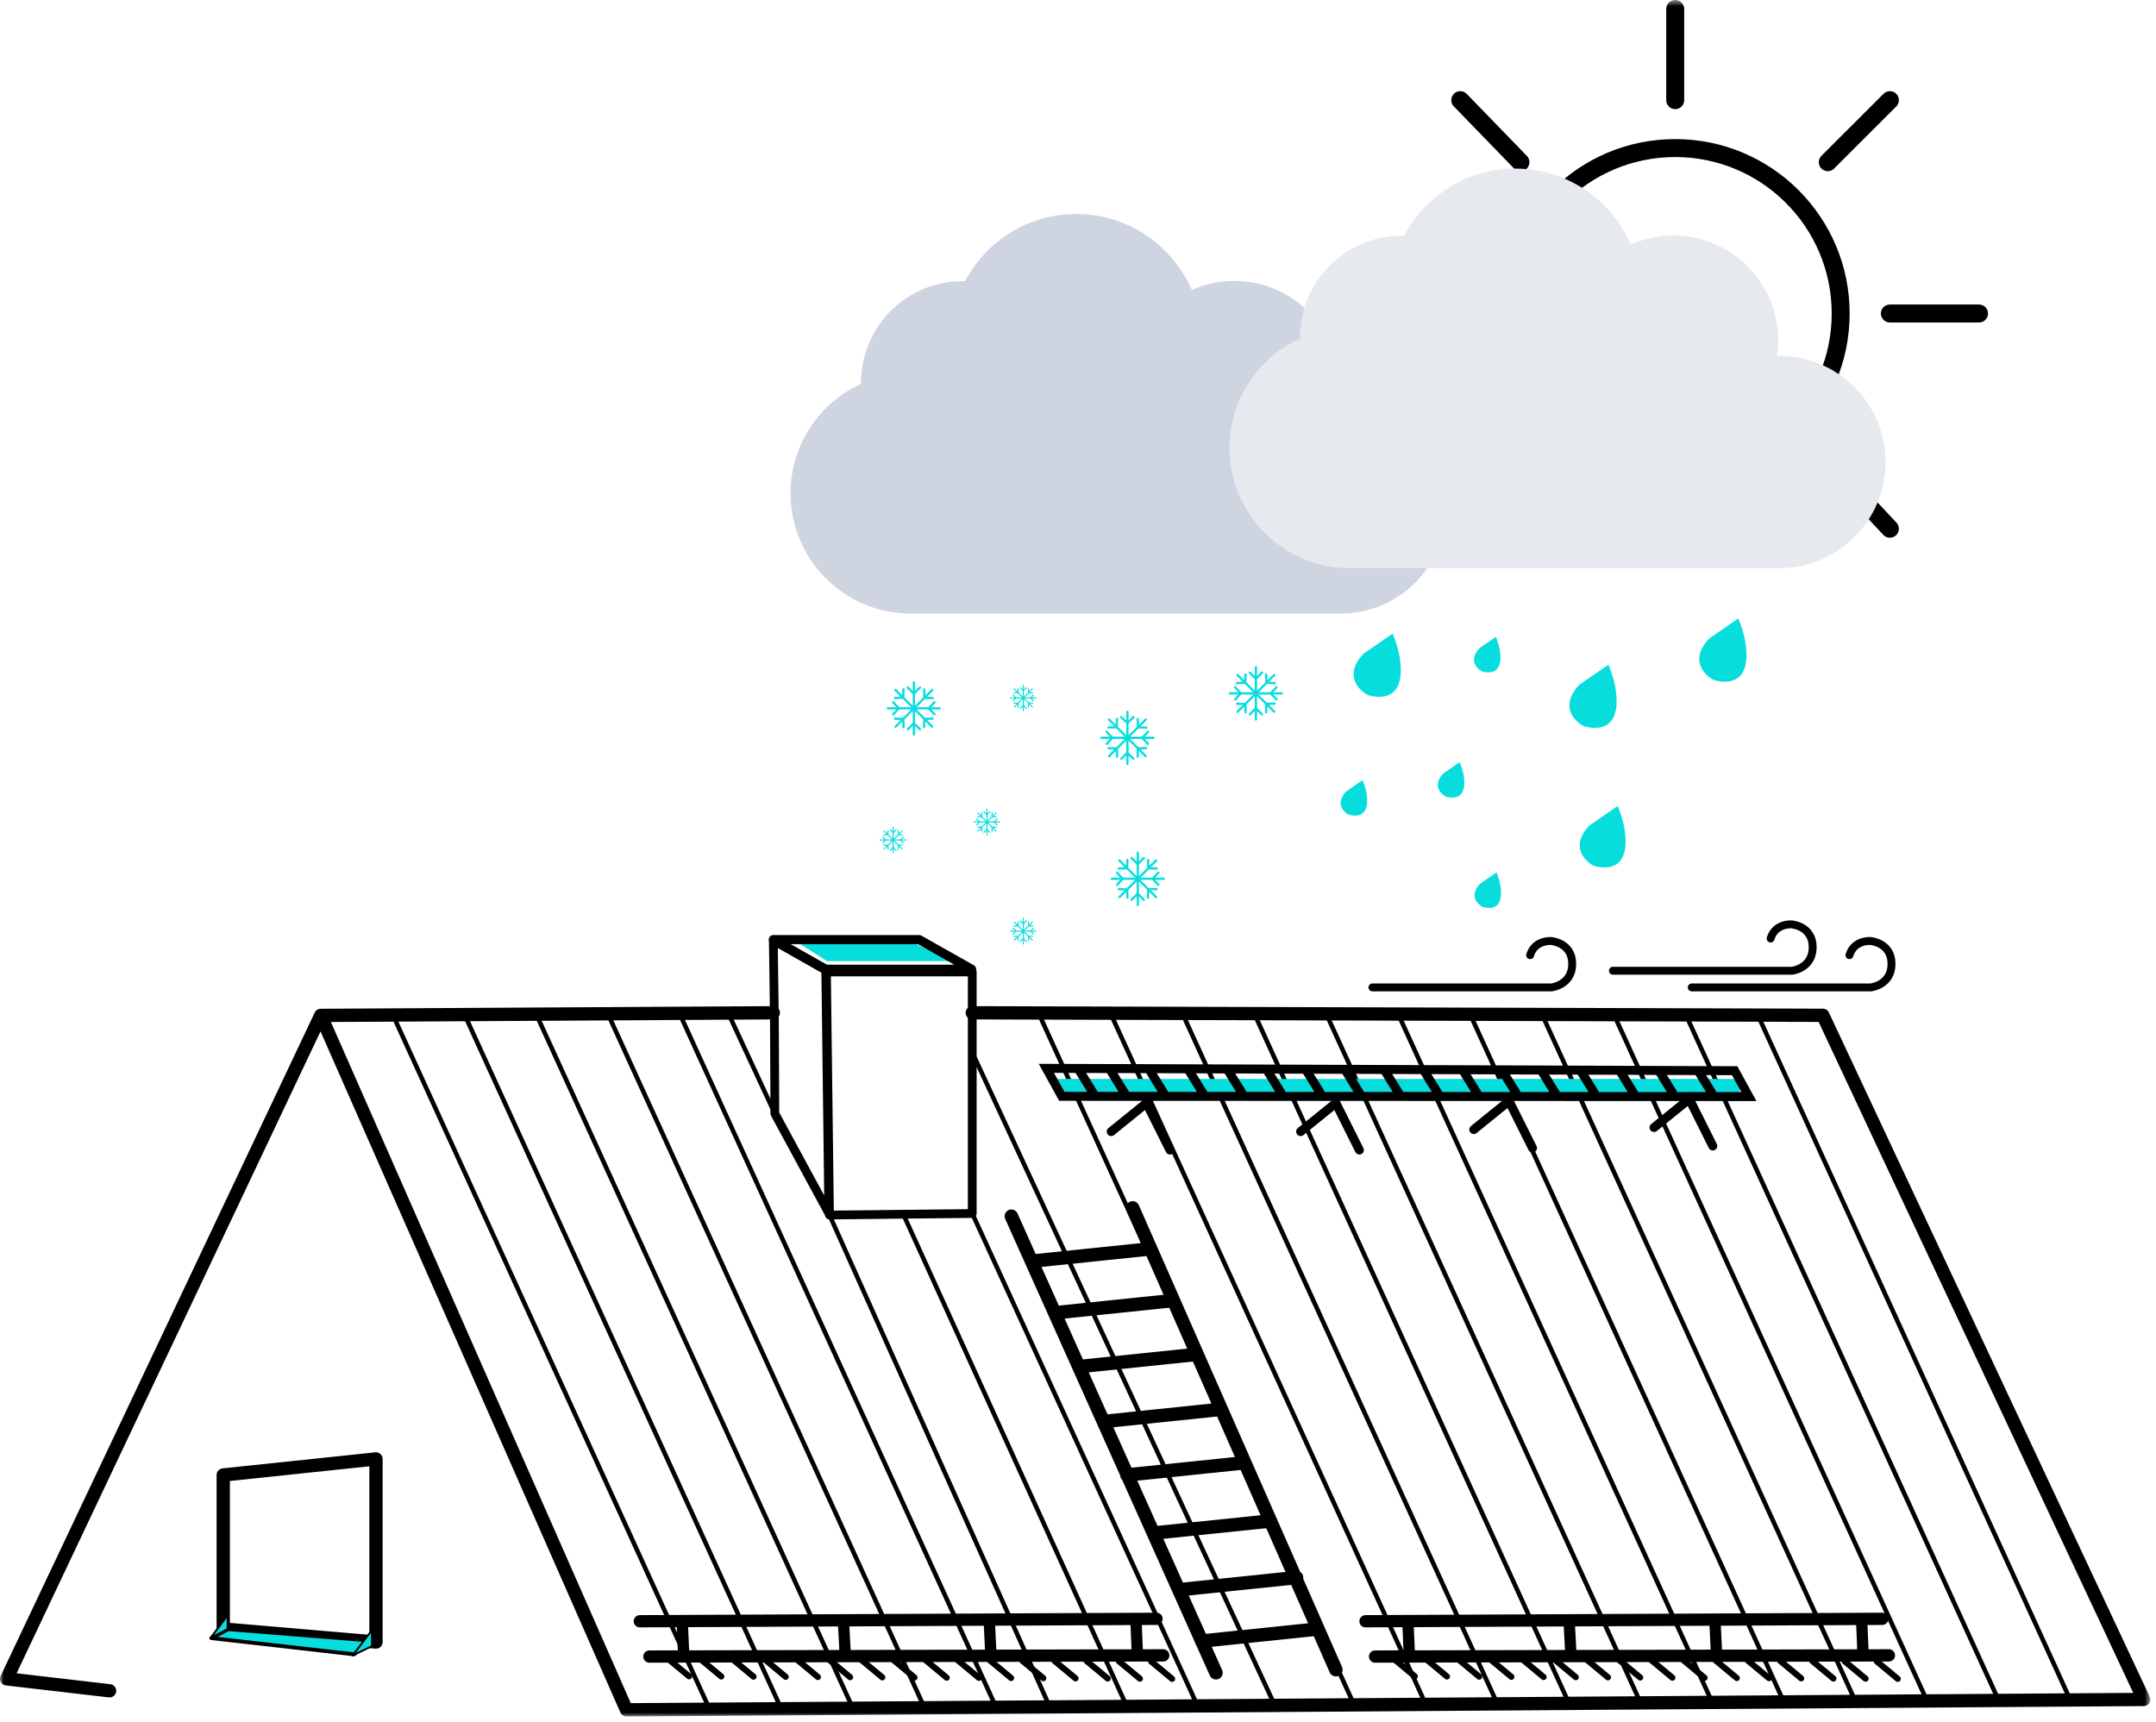 <svg xmlns="http://www.w3.org/2000/svg" xmlns:xlink="http://www.w3.org/1999/xlink" width="288" height="230" viewBox="0 0 288 230">
  <defs>
    <polygon id="icon-2-a" points="0 230 287.24 230 287.24 .686 0 .686"/>
  </defs>
  <g fill="none" fill-rule="evenodd" transform="translate(0 -1)">
    <path stroke="#07DDDD" stroke-linecap="round" stroke-width=".301" d="M167.765 90.143L167.765 97.124M165.311 96.09L170.22 91.18"/>
    <polyline stroke="#07DDDD" stroke-linecap="round" stroke-width=".301" points="169.144 91.112 169.165 92.235 170.288 92.256"/>
    <polyline stroke="#07DDDD" stroke-linecap="round" stroke-width=".301" points="165.237 95.019 166.346 95.053 166.381 96.163"/>
    <polyline stroke="#07DDDD" stroke-linecap="round" stroke-width=".301" points="166.938 90.857 167.765 91.666 168.574 90.857"/>
    <polyline stroke="#07DDDD" stroke-linecap="round" stroke-width=".301" points="168.574 96.44 167.757 95.631 166.938 96.44"/>
    <path stroke="#07DDDD" stroke-linecap="round" stroke-width=".301" d="M164.288,93.63 L171.231,93.63"/>
    <polyline stroke="#07DDDD" stroke-linecap="round" stroke-width=".301" points="170.518 92.822 169.738 93.631 170.518 94.439"/>
    <polyline stroke="#07DDDD" stroke-linecap="round" stroke-width=".301" points="164.992 92.822 165.753 93.631 164.992 94.439"/>
    <path stroke="#07DDDD" stroke-linecap="round" stroke-width=".301" d="M165.302,91.176 L170.21,96.085"/>
    <polyline stroke="#07DDDD" stroke-linecap="round" stroke-width=".301" points="170.278 95.009 169.155 95.03 169.135 96.153"/>
    <polyline stroke="#07DDDD" stroke-linecap="round" stroke-width=".301" points="166.371 91.102 166.338 92.211 165.227 92.246"/>
    <path stroke="#07DDDD" stroke-linecap="round" stroke-width=".301" d="M150.602 96.086L150.602 103.067M148.147 102.031L153.057 97.122"/>
    <polyline stroke="#07DDDD" stroke-linecap="round" stroke-width=".301" points="151.981 97.054 152.002 98.177 153.125 98.198"/>
    <polyline stroke="#07DDDD" stroke-linecap="round" stroke-width=".301" points="148.074 100.962 149.183 100.996 149.217 102.106"/>
    <polyline stroke="#07DDDD" stroke-linecap="round" stroke-width=".301" points="149.775 96.799 150.602 97.607 151.411 96.799"/>
    <polyline stroke="#07DDDD" stroke-linecap="round" stroke-width=".301" points="151.411 102.382 150.593 101.573 149.775 102.382"/>
    <path stroke="#07DDDD" stroke-linecap="round" stroke-width=".301" d="M147.125,99.573 L154.068,99.573"/>
    <polyline stroke="#07DDDD" stroke-linecap="round" stroke-width=".301" points="153.354 98.764 152.575 99.573 153.354 100.381"/>
    <polyline stroke="#07DDDD" stroke-linecap="round" stroke-width=".301" points="147.829 98.764 148.59 99.573 147.829 100.381"/>
    <path stroke="#07DDDD" stroke-linecap="round" stroke-width=".301" d="M148.138,97.118 L153.048,102.028"/>
    <polyline stroke="#07DDDD" stroke-linecap="round" stroke-width=".301" points="153.115 100.952 151.992 100.973 151.971 102.096"/>
    <polyline stroke="#07DDDD" stroke-linecap="round" stroke-width=".301" points="149.208 97.044 149.174 98.153 148.064 98.188"/>
    <path stroke="#07DDDD" stroke-linecap="round" stroke-width=".301" d="M122.08 92.141L122.08 99.122M119.626 98.087L124.535 93.177"/>
    <polyline stroke="#07DDDD" stroke-linecap="round" stroke-width=".301" points="123.459 93.109 123.48 94.233 124.603 94.253"/>
    <polyline stroke="#07DDDD" stroke-linecap="round" stroke-width=".301" points="119.552 97.017 120.661 97.05 120.696 98.161"/>
    <polyline stroke="#07DDDD" stroke-linecap="round" stroke-width=".301" points="121.253 92.854 122.08 93.663 122.889 92.854"/>
    <polyline stroke="#07DDDD" stroke-linecap="round" stroke-width=".301" points="122.888 98.437 122.072 97.628 121.252 98.437"/>
    <path stroke="#07DDDD" stroke-linecap="round" stroke-width=".301" d="M118.602,95.629 L125.545,95.629"/>
    <polyline stroke="#07DDDD" stroke-linecap="round" stroke-width=".301" points="124.833 94.82 124.053 95.629 124.833 96.437"/>
    <polyline stroke="#07DDDD" stroke-linecap="round" stroke-width=".301" points="119.306 94.82 120.067 95.629 119.306 96.437"/>
    <path stroke="#07DDDD" stroke-linecap="round" stroke-width=".301" d="M119.616,93.174 L124.525,98.082"/>
    <polyline stroke="#07DDDD" stroke-linecap="round" stroke-width=".301" points="124.593 97.007 123.47 97.027 123.449 98.15"/>
    <polyline stroke="#07DDDD" stroke-linecap="round" stroke-width=".301" points="120.685 93.099 120.651 94.208 119.541 94.243"/>
    <path stroke="#07DDDD" stroke-linecap="round" stroke-width=".301" d="M151.987 114.916L151.987 121.897M149.533 120.862L154.442 115.952"/>
    <polyline stroke="#07DDDD" stroke-linecap="round" stroke-width=".301" points="153.366 115.884 153.387 117.007 154.51 117.028"/>
    <polyline stroke="#07DDDD" stroke-linecap="round" stroke-width=".301" points="149.459 119.792 150.568 119.826 150.603 120.936"/>
    <polyline stroke="#07DDDD" stroke-linecap="round" stroke-width=".301" points="151.16 115.629 151.987 116.439 152.796 115.629"/>
    <polyline stroke="#07DDDD" stroke-linecap="round" stroke-width=".301" points="152.796 121.213 151.979 120.403 151.16 121.213"/>
    <path stroke="#07DDDD" stroke-linecap="round" stroke-width=".301" d="M148.51,118.403 L155.453,118.403"/>
    <polyline stroke="#07DDDD" stroke-linecap="round" stroke-width=".301" points="154.74 117.594 153.96 118.403 154.74 119.211"/>
    <polyline stroke="#07DDDD" stroke-linecap="round" stroke-width=".301" points="149.214 117.594 149.975 118.403 149.214 119.211"/>
    <path stroke="#07DDDD" stroke-linecap="round" stroke-width=".301" d="M149.523,115.949 L154.432,120.858"/>
    <polyline stroke="#07DDDD" stroke-linecap="round" stroke-width=".301" points="154.5 119.782 153.377 119.803 153.356 120.926"/>
    <polyline stroke="#07DDDD" stroke-linecap="round" stroke-width=".301" points="150.593 115.875 150.559 116.984 149.449 117.019"/>
    <path stroke="#07DDDD" stroke-linecap="round" stroke-width=".148" d="M136.698 92.521L136.698 95.964M135.487 95.454L137.909 93.032"/>
    <polyline stroke="#07DDDD" stroke-linecap="round" stroke-width=".148" points="137.378 92.999 137.389 93.553 137.942 93.563"/>
    <polyline stroke="#07DDDD" stroke-linecap="round" stroke-width=".148" points="135.451 94.926 135.998 94.943 136.014 95.489"/>
    <polyline stroke="#07DDDD" stroke-linecap="round" stroke-width=".148" points="136.29 92.873 136.698 93.272 137.097 92.873"/>
    <polyline stroke="#07DDDD" stroke-linecap="round" stroke-width=".148" points="137.096 95.627 136.694 95.229 136.29 95.627"/>
    <path stroke="#07DDDD" stroke-linecap="round" stroke-width=".148" d="M134.982,94.241 L138.407,94.241"/>
    <polyline stroke="#07DDDD" stroke-linecap="round" stroke-width=".148" points="138.055 93.842 137.671 94.24 138.055 94.64"/>
    <polyline stroke="#07DDDD" stroke-linecap="round" stroke-width=".148" points="135.33 93.842 135.705 94.24 135.33 94.64"/>
    <path stroke="#07DDDD" stroke-linecap="round" stroke-width=".148" d="M135.482,93.03 L137.904,95.452"/>
    <polyline stroke="#07DDDD" stroke-linecap="round" stroke-width=".148" points="137.937 94.921 137.383 94.931 137.374 95.484"/>
    <polyline stroke="#07DDDD" stroke-linecap="round" stroke-width=".148" points="136.01 92.994 135.993 93.542 135.447 93.557"/>
    <path stroke="#07DDDD" stroke-linecap="round" stroke-width=".148" d="M131.839 109.093L131.839 112.536M130.628 112.025L133.05 109.604"/>
    <polyline stroke="#07DDDD" stroke-linecap="round" stroke-width=".148" points="132.518 109.571 132.528 110.125 133.082 110.134"/>
    <polyline stroke="#07DDDD" stroke-linecap="round" stroke-width=".148" points="130.592 111.498 131.139 111.515 131.155 112.062"/>
    <polyline stroke="#07DDDD" stroke-linecap="round" stroke-width=".148" points="131.43 109.445 131.839 109.843 132.238 109.445"/>
    <polyline stroke="#07DDDD" stroke-linecap="round" stroke-width=".148" points="132.237 112.199 131.834 111.8 131.43 112.199"/>
    <path stroke="#07DDDD" stroke-linecap="round" stroke-width=".148" d="M130.123,110.813 L133.548,110.813"/>
    <polyline stroke="#07DDDD" stroke-linecap="round" stroke-width=".148" points="133.196 110.415 132.811 110.813 133.196 111.212"/>
    <polyline stroke="#07DDDD" stroke-linecap="round" stroke-width=".148" points="130.47 110.415 130.845 110.813 130.47 111.212"/>
    <path stroke="#07DDDD" stroke-linecap="round" stroke-width=".148" d="M130.623,109.602 L133.045,112.024"/>
    <polyline stroke="#07DDDD" stroke-linecap="round" stroke-width=".148" points="133.078 111.493 132.524 111.503 132.514 112.057"/>
    <polyline stroke="#07DDDD" stroke-linecap="round" stroke-width=".148" points="131.15 109.566 131.133 110.113 130.587 110.129"/>
    <path stroke="#07DDDD" stroke-linecap="round" stroke-width=".148" d="M119.309 111.498L119.309 114.941M118.098 114.43L120.52 112.008"/>
    <polyline stroke="#07DDDD" stroke-linecap="round" stroke-width=".148" points="119.989 111.975 119.999 112.53 120.553 112.539"/>
    <polyline stroke="#07DDDD" stroke-linecap="round" stroke-width=".148" points="118.062 113.903 118.609 113.92 118.625 114.466"/>
    <polyline stroke="#07DDDD" stroke-linecap="round" stroke-width=".148" points="118.901 111.85 119.309 112.248 119.708 111.85"/>
    <polyline stroke="#07DDDD" stroke-linecap="round" stroke-width=".148" points="119.708 114.603 119.305 114.205 118.901 114.603"/>
    <path stroke="#07DDDD" stroke-linecap="round" stroke-width=".148" d="M117.594,113.218 L121.019,113.218"/>
    <polyline stroke="#07DDDD" stroke-linecap="round" stroke-width=".148" points="120.667 112.819 120.282 113.218 120.667 113.617"/>
    <polyline stroke="#07DDDD" stroke-linecap="round" stroke-width=".148" points="117.941 112.819 118.316 113.218 117.941 113.617"/>
    <path stroke="#07DDDD" stroke-linecap="round" stroke-width=".148" d="M118.094,112.007 L120.516,114.428"/>
    <polyline stroke="#07DDDD" stroke-linecap="round" stroke-width=".148" points="120.549 113.898 119.995 113.908 119.985 114.461"/>
    <polyline stroke="#07DDDD" stroke-linecap="round" stroke-width=".148" points="118.621 111.97 118.604 112.518 118.058 112.534"/>
    <path stroke="#07DDDD" stroke-linecap="round" stroke-width=".148" d="M136.701 123.671L136.701 127.115M135.49 126.604L137.912 124.182"/>
    <polyline stroke="#07DDDD" stroke-linecap="round" stroke-width=".148" points="137.381 124.149 137.392 124.704 137.945 124.713"/>
    <polyline stroke="#07DDDD" stroke-linecap="round" stroke-width=".148" points="135.454 126.077 136.001 126.094 136.017 126.64"/>
    <polyline stroke="#07DDDD" stroke-linecap="round" stroke-width=".148" points="136.293 124.023 136.701 124.422 137.1 124.023"/>
    <polyline stroke="#07DDDD" stroke-linecap="round" stroke-width=".148" points="137.099 126.777 136.696 126.379 136.292 126.777"/>
    <path stroke="#07DDDD" stroke-linecap="round" stroke-width=".148" d="M134.986,125.391 L138.41,125.391"/>
    <polyline stroke="#07DDDD" stroke-linecap="round" stroke-width=".148" points="138.058 124.993 137.673 125.391 138.058 125.791"/>
    <polyline stroke="#07DDDD" stroke-linecap="round" stroke-width=".148" points="135.333 124.993 135.708 125.391 135.333 125.791"/>
    <path stroke="#07DDDD" stroke-linecap="round" stroke-width=".148" d="M135.485,124.181 L137.907,126.602"/>
    <polyline stroke="#07DDDD" stroke-linecap="round" stroke-width=".148" points="137.94 126.072 137.386 126.082 137.377 126.635"/>
    <polyline stroke="#07DDDD" stroke-linecap="round" stroke-width=".148" points="136.013 124.144 135.996 124.692 135.45 124.708"/>
    <g transform="translate(0 .314)">
      <path fill="#07DDDD" d="M232.217 83.306C232.495 84.077 232.883 84.98 233.132 86.387 233.302 87.349 233.307 88.089 233.286 88.669 233.276 88.98 233.182 89.493 233.06 89.897 232.314 92.358 229.553 91.73 228.989 91.546 228.766 91.473 228.361 91.192 228.219 91.071 225.753 88.958 227.662 86.674 228.23 86.089 228.312 86.005 228.402 85.929 228.498 85.863L232.217 83.306zM214.869 89.48L211.15 92.036C211.053 92.103 210.964 92.178 210.881 92.263 210.313 92.848 208.405 95.132 210.87 97.245 211.013 97.366 211.418 97.647 211.64 97.72 212.205 97.904 214.966 98.532 215.711 96.071 215.834 95.667 215.928 95.154 215.938 94.842 215.959 94.263 215.954 93.523 215.783 92.56 215.535 91.154 215.147 90.251 214.869 89.48M186.04 85.332L182.321 87.889C182.224 87.955 182.135 88.031 182.052 88.115 181.484 88.7 179.576 90.984 182.041 93.097 182.184 93.218 182.589 93.499 182.811 93.572 183.376 93.756 186.137 94.384 186.882 91.923 187.005 91.519 187.099 91.006 187.109 90.695 187.13 90.115 187.125 89.375 186.954 88.413 186.706 87.006 186.318 86.103 186.04 85.332M199.827 85.769L197.738 87.206C197.683 87.243 197.633 87.286 197.587 87.332 197.268 87.662 196.196 88.945 197.581 90.13 197.66 90.199 197.889 90.357 198.014 90.398 198.331 90.501 199.881 90.854 200.3 89.471 200.369 89.245 200.422 88.957 200.428 88.782 200.439 88.456 200.436 88.04 200.341 87.499 200.201 86.709 199.983 86.203 199.827 85.769M194.997 102.501L192.908 103.938C192.853 103.975 192.803 104.018 192.757 104.064 192.438 104.394 191.366 105.677 192.751 106.863 192.83 106.931 193.058 107.089 193.184 107.13 193.5 107.233 195.051 107.586 195.47 106.204 195.539 105.977 195.592 105.689 195.598 105.514 195.609 105.189 195.606 104.772 195.511 104.231 195.371 103.441 195.153 102.935 194.997 102.501M182.021 104.906L179.932 106.343C179.877 106.38 179.828 106.423 179.781 106.469 179.462 106.799 178.39 108.082 179.775 109.267 179.855 109.336 180.083 109.494 180.208 109.535 180.525 109.638 182.076 109.991 182.495 108.609 182.563 108.382 182.616 108.094 182.622 107.919 182.633 107.593 182.63 107.177 182.535 106.636 182.395 105.846 182.177 105.34 182.021 104.906M199.908 117.236L197.819 118.673C197.764 118.71 197.715 118.753 197.669 118.8 197.349 119.129 196.277 120.412 197.662 121.598 197.742 121.667 197.97 121.824 198.096 121.865 198.412 121.968 199.963 122.321 200.382 120.939 200.45 120.712 200.503 120.424 200.51 120.249 200.52 119.924 200.517 119.507 200.423 118.967 200.283 118.176 200.065 117.67 199.908 117.236M216.1 108.361L212.485 110.846C212.39 110.912 212.303 110.985 212.223 111.067 211.671 111.635 209.816 113.857 212.212 115.91 212.35 116.028 212.745 116.301 212.961 116.373 213.51 116.551 216.194 117.161 216.918 114.769 217.037 114.377 217.129 113.878 217.14 113.575 217.16 113.011 217.154 112.292 216.989 111.356 216.747 109.989 216.371 109.111 216.1 108.361"/>
      <polygon stroke="#000" stroke-linejoin="round" stroke-width="1.171" points="129.873 130.54 129.873 162.809 120.657 162.904 110.805 163.013 110.721 156.544 110.481 137.188 110.397 130.54"/>
      <polygon fill="#07DDDD" points="127.26 129.094 110.477 129.094 106.505 126.567 121.846 126.567"/>
      <polygon stroke="#000" stroke-linejoin="round" stroke-width="1.171" points="110.711 162.76 103.506 149.466 103.447 137.005 103.302 126.331 110.304 130.289 110.389 136.945 110.632 156.3"/>
      <polygon stroke="#000" stroke-linejoin="round" stroke-width="1.218" points="129.787 130.173 110.304 130.173 103.302 126.215 122.785 126.215"/>
      <path stroke="#000" stroke-width=".6" d="M52.483 136.284L94.793 229.037M62.029 136.175L104.339 228.928M71.575 136.066L113.886 228.819M81.121 135.957L123.432 228.709M90.668 135.848L132.978 228.6M110.802 163.008L140.124 228.49M120.663 162.904L150.494 228.599M129.877 162.807L159.88 228.381"/>
      <polyline stroke="#000" stroke-width=".6" points="170.144 228.208 166.04 219.353 162.873 212.513 159.369 204.952 155.781 197.2 152.481 190.072 149.084 182.752 145.76 175.576 142.569 168.688 130.192 141.966"/>
      <path stroke="#000" stroke-width=".6" d="M138.847 136.284L180.912 228.503M148.344 136.066L190.632 228.774M157.905 135.991L200.228 228.773M167.535 136.066L209.619 228.322M177.152 136.112L219.187 228.262"/>
      <g transform="translate(186 135)">
        <path fill="#020202" d="M0.693,0.991 L42.756,93.203"/>
        <path stroke="#000" stroke-width=".6" d="M0.693,0.991 L42.756,93.203"/>
      </g>
      <g transform="translate(196 136)">
        <path fill="#020202" d="M0.367,0.161 L42.325,92.142"/>
        <path stroke="#000" stroke-width=".6" d="M0.367,0.161 L42.325,92.142"/>
      </g>
      <g transform="translate(205 135)">
        <path fill="#020202" d="M0.885,0.991 L42.894,93.083"/>
        <path stroke="#000" stroke-width=".6" d="M0.885,0.991 L42.894,93.083"/>
      </g>
      <g transform="translate(215 136)">
        <path fill="#020202" d="M0.582,0.211 L42.463,92.023"/>
        <path stroke="#000" stroke-width=".6" d="M0.582,0.211 L42.463,92.023"/>
      </g>
      <g transform="translate(225 135)">
        <path fill="#020202" d="M0.077,0.991 L42.031,92.963"/>
        <path stroke="#000" stroke-width=".6" d="M0.077,0.991 L42.031,92.963"/>
      </g>
      <g transform="translate(234 136)">
        <path fill="#020202" d="M0.797,0.26 L42.6,91.903"/>
        <path stroke="#000" stroke-width=".6" d="M0.797,0.26 L42.6,91.903"/>
      </g>
      <path stroke="#000" stroke-width=".6" d="M103.506,149.466 L97.392,136.284"/>
      <path stroke="#000" stroke-linecap="round" stroke-width="1.056" d="M225.989,132.6 L249.908,132.6 C249.908,132.6 252.671,132.296 252.671,129.454 C252.671,126.61 249.861,126.402 249.861,126.402 C249.861,126.402 247.676,126.23 247.051,128.293"/>
      <path stroke="#000" stroke-linecap="round" stroke-width="1.056" d="M215.457 130.376L239.376 130.376C239.376 130.376 242.139 130.072 242.139 127.229 242.139 124.386 239.329 124.178 239.329 124.178 239.329 124.178 237.144 124.006 236.519 126.069M183.334 132.6L207.253 132.6C207.253 132.6 210.016 132.296 210.016 129.454 210.016 126.61 207.206 126.402 207.206 126.402 207.206 126.402 205.021 126.23 204.396 128.293"/>
      <mask id="icon-2-b" fill="#fff">
        <use xlink:href="#icon-2-a"/>
      </mask>
      <polygon fill="#07DDDD" points="141.132 146.854 232.38 146.854 232.38 144.827 141.132 144.827" mask="url(#icon-2-b)"/>
      <polygon stroke="#000" stroke-linecap="round" stroke-width="1.2" points="233.615 147.186 141.838 147.153 139.771 143.413 231.718 143.729" mask="url(#icon-2-b)"/>
      <polyline stroke="#000" stroke-linecap="round" stroke-width="1.2" points="228.794 153.783 225.655 147.507 220.948 151.317" mask="url(#icon-2-b)"/>
      <polyline stroke="#000" stroke-linecap="round" stroke-width="1.2" points="204.715 154.055 201.576 147.779 196.869 151.589" mask="url(#icon-2-b)"/>
      <polyline stroke="#000" stroke-linecap="round" stroke-width="1.2" points="181.585 154.326 178.446 148.049 173.739 151.86" mask="url(#icon-2-b)"/>
      <polyline stroke="#000" stroke-linecap="round" stroke-width="1.2" points="156.285 154.326 153.147 148.049 148.439 151.86" mask="url(#icon-2-b)"/>
      <path stroke="#000" stroke-linejoin="round" stroke-width="1.2" d="M144.145 143.659L146.088 146.798M148.367 143.716L150.31 146.854M153.597 143.716L155.539 146.854M158.828 143.716L160.77 146.854M164.058 143.716L166 146.854M169.289 143.716L171.231 146.854M174.519 143.716L176.461 146.854M179.75 143.716L181.692 146.854M184.98 143.716L186.922 146.854M190.21 143.716L192.153 146.854M195.44 143.716L197.383 146.854M200.671 143.716L202.614 146.854M205.901 143.716L207.844 146.854M211.132 143.716L213.074 146.854M216.362 143.716L218.304 146.854M221.593 143.716L223.535 146.854M226.823 143.716L228.765 146.854" mask="url(#icon-2-b)"/>
      <path stroke="#000" stroke-linecap="round" stroke-width="1.8" d="M135.1 163.169L162.431 224.162M151.302 162.056L178.446 223.751M153.412 167.56L137.847 169.175M156.697 174.438L141.131 176.053M159.853 181.631L144.287 183.246M163.096 188.971L147.531 190.585M166.097 196.125L150.531 197.74M169.477 203.912L154.298 205.477M173.195 211.444L157.629 213.059M176.066 218.316L160.5 219.931" mask="url(#icon-2-b)"/>
      <path stroke="#000" stroke-linecap="round" stroke-width="1.639" d="M85.469 217.28L154.489 216.956M86.745 221.997L155.387 221.838" mask="url(#icon-2-b)"/>
      <path stroke="#000" stroke-linecap="round" stroke-width=".819" d="M89.24 222.3L92.047 224.636M93.542 222.322L96.349 224.658M97.844 222.345L100.651 224.682M102.144 222.367L104.952 224.704M106.446 222.39L109.253 224.727M110.748 222.413L113.555 224.749M115.05 222.436L117.857 224.772M119.35 222.458L122.157 224.794M123.652 222.481L126.459 224.816M127.954 222.503L130.761 224.839M132.256 222.525L135.063 224.863M136.556 222.548L139.363 224.885M140.858 222.571L143.665 224.907M145.16 222.594L147.967 224.93M149.462 222.616L152.269 224.952M153.762 222.639L156.57 224.975" mask="url(#icon-2-b)"/>
      <path stroke="#000" stroke-linecap="round" stroke-width="1.511" d="M151.74 217.081L151.927 221.508M132.151 217.357L132.351 221.466M112.673 217.364L112.9 221.612M91.132 217.359L91.326 221.756" mask="url(#icon-2-b)"/>
      <path stroke="#000" stroke-linecap="round" stroke-width="1.639" d="M182.406 217.28L251.427 216.956M183.682 221.997L252.323 221.838" mask="url(#icon-2-b)"/>
      <path stroke="#000" stroke-linecap="round" stroke-width=".819" d="M186.177 222.3L188.983 224.636M190.478 222.322L193.285 224.658M194.78 222.345L197.587 224.682M199.082 222.367L201.889 224.704M203.383 222.39L206.19 224.727M207.684 222.413L210.491 224.749M211.986 222.436L214.793 224.772M216.288 222.458L219.095 224.794M220.589 222.481L223.396 224.816M224.89 222.503L227.697 224.839M229.192 222.525L231.999 224.863M233.493 222.548L236.301 224.885M237.795 222.571L240.602 224.907M242.096 222.594L244.904 224.93M246.398 222.616L249.205 224.952M250.699 222.639L253.506 224.975" mask="url(#icon-2-b)"/>
      <path stroke="#000" stroke-linecap="round" stroke-width="1.511" d="M248.677 217.081L248.863 221.508M229.088 217.357L229.288 221.466M209.609 217.364L209.836 221.612M188.069 217.359L188.262 221.756" mask="url(#icon-2-b)"/>
      <path stroke="#000" stroke-linecap="round" stroke-width="2.4" d="M245.878 42.569C245.878 54.776 235.982 64.671 223.776 64.671 211.569 64.671 201.675 54.776 201.675 42.569 201.675 30.363 211.569 20.467 223.776 20.467 235.982 20.467 245.878 30.363 245.878 42.569zM195.066 14.066L203.103 22.354M223.776 1.886L223.776 14.066M252.452 14.066L244.157 22.354M264.358 42.569L252.452 42.569M252.452 71.323L244.157 62.493" mask="url(#icon-2-b)"/>
      <path fill="#CED5E0" d="M179.046,54.309 C178.935,54.309 178.827,54.324 178.717,54.326 C178.82,53.641 178.891,52.945 178.891,52.231 C178.891,44.488 172.613,38.21 164.87,38.21 C162.847,38.21 160.928,38.648 159.19,39.419 C156.614,33.453 150.682,29.273 143.77,29.273 C137.315,29.273 131.718,32.919 128.906,38.261 C128.798,38.258 128.692,38.245 128.582,38.245 C121.088,38.245 115.012,44.32 115.012,51.814 C115.012,51.866 115.02,51.914 115.02,51.965 C109.468,54.498 105.602,60.084 105.602,66.584 C105.602,75.463 112.799,82.661 121.677,82.661 L179.046,82.661 C186.874,82.661 193.221,76.314 193.221,68.485 C193.221,60.656 186.874,54.309 179.046,54.309" mask="url(#icon-2-b)"/>
      <path fill="#E6E9EE" d="M237.69,48.246 C237.58,48.246 237.471,48.26 237.362,48.263 C237.464,47.577 237.535,46.881 237.535,46.167 C237.535,38.424 231.257,32.146 223.514,32.146 C221.491,32.146 219.572,32.584 217.835,33.355 C215.258,27.389 209.326,23.21 202.414,23.21 C195.959,23.21 190.362,26.856 187.551,32.197 C187.442,32.194 187.336,32.181 187.226,32.181 C179.732,32.181 173.657,38.256 173.657,45.751 C173.657,45.802 173.664,45.85 173.665,45.902 C168.113,48.434 164.246,54.02 164.246,60.521 C164.246,69.399 171.444,76.597 180.322,76.597 L237.69,76.597 C245.519,76.597 251.866,70.25 251.866,62.421 C251.866,54.593 245.519,48.246 237.69,48.246" mask="url(#icon-2-b)"/>
      <polyline stroke="#000" stroke-linecap="round" stroke-linejoin="round" stroke-width="1.775" points="14.636 226.571 .887 224.974 42.843 136.341 103.302 135.991 42.843 136.341 83.684 229.112 286.353 227.728 243.5 136.328 129.876 135.991" mask="url(#icon-2-b)"/>
      <polygon stroke="#000" stroke-linecap="round" stroke-linejoin="round" stroke-width="1.775" points="50.225 220.057 29.821 218.317 29.821 197.741 50.225 195.594" mask="url(#icon-2-b)"/>
      <polygon fill="#07DDDD" points="30.483 218.333 29.801 218.695 28.229 219.53 47.29 221.7 49.417 219.845" mask="url(#icon-2-b)"/>
      <polygon stroke="#000" stroke-linecap="round" stroke-linejoin="round" stroke-width=".517" points="30.483 218.333 29.801 218.695 28.229 219.53 47.29 221.7 49.417 219.845" mask="url(#icon-2-b)"/>
      <polygon fill="#07DDDD" points="28.145 219.48 30.407 218.334 30.407 216.486" mask="url(#icon-2-b)"/>
      <polygon stroke="#000" stroke-linecap="round" stroke-linejoin="round" stroke-width=".25" points="28.145 219.48 30.407 218.334 30.407 216.486" mask="url(#icon-2-b)"/>
      <polygon fill="#07DDDD" points="47.117 221.85 49.682 220.604 49.682 218.472" mask="url(#icon-2-b)"/>
      <polygon stroke="#000" stroke-linecap="round" stroke-linejoin="round" stroke-width=".25" points="47.117 221.85 49.682 220.604 49.682 218.472" mask="url(#icon-2-b)"/>
    </g>
  </g>
</svg>
